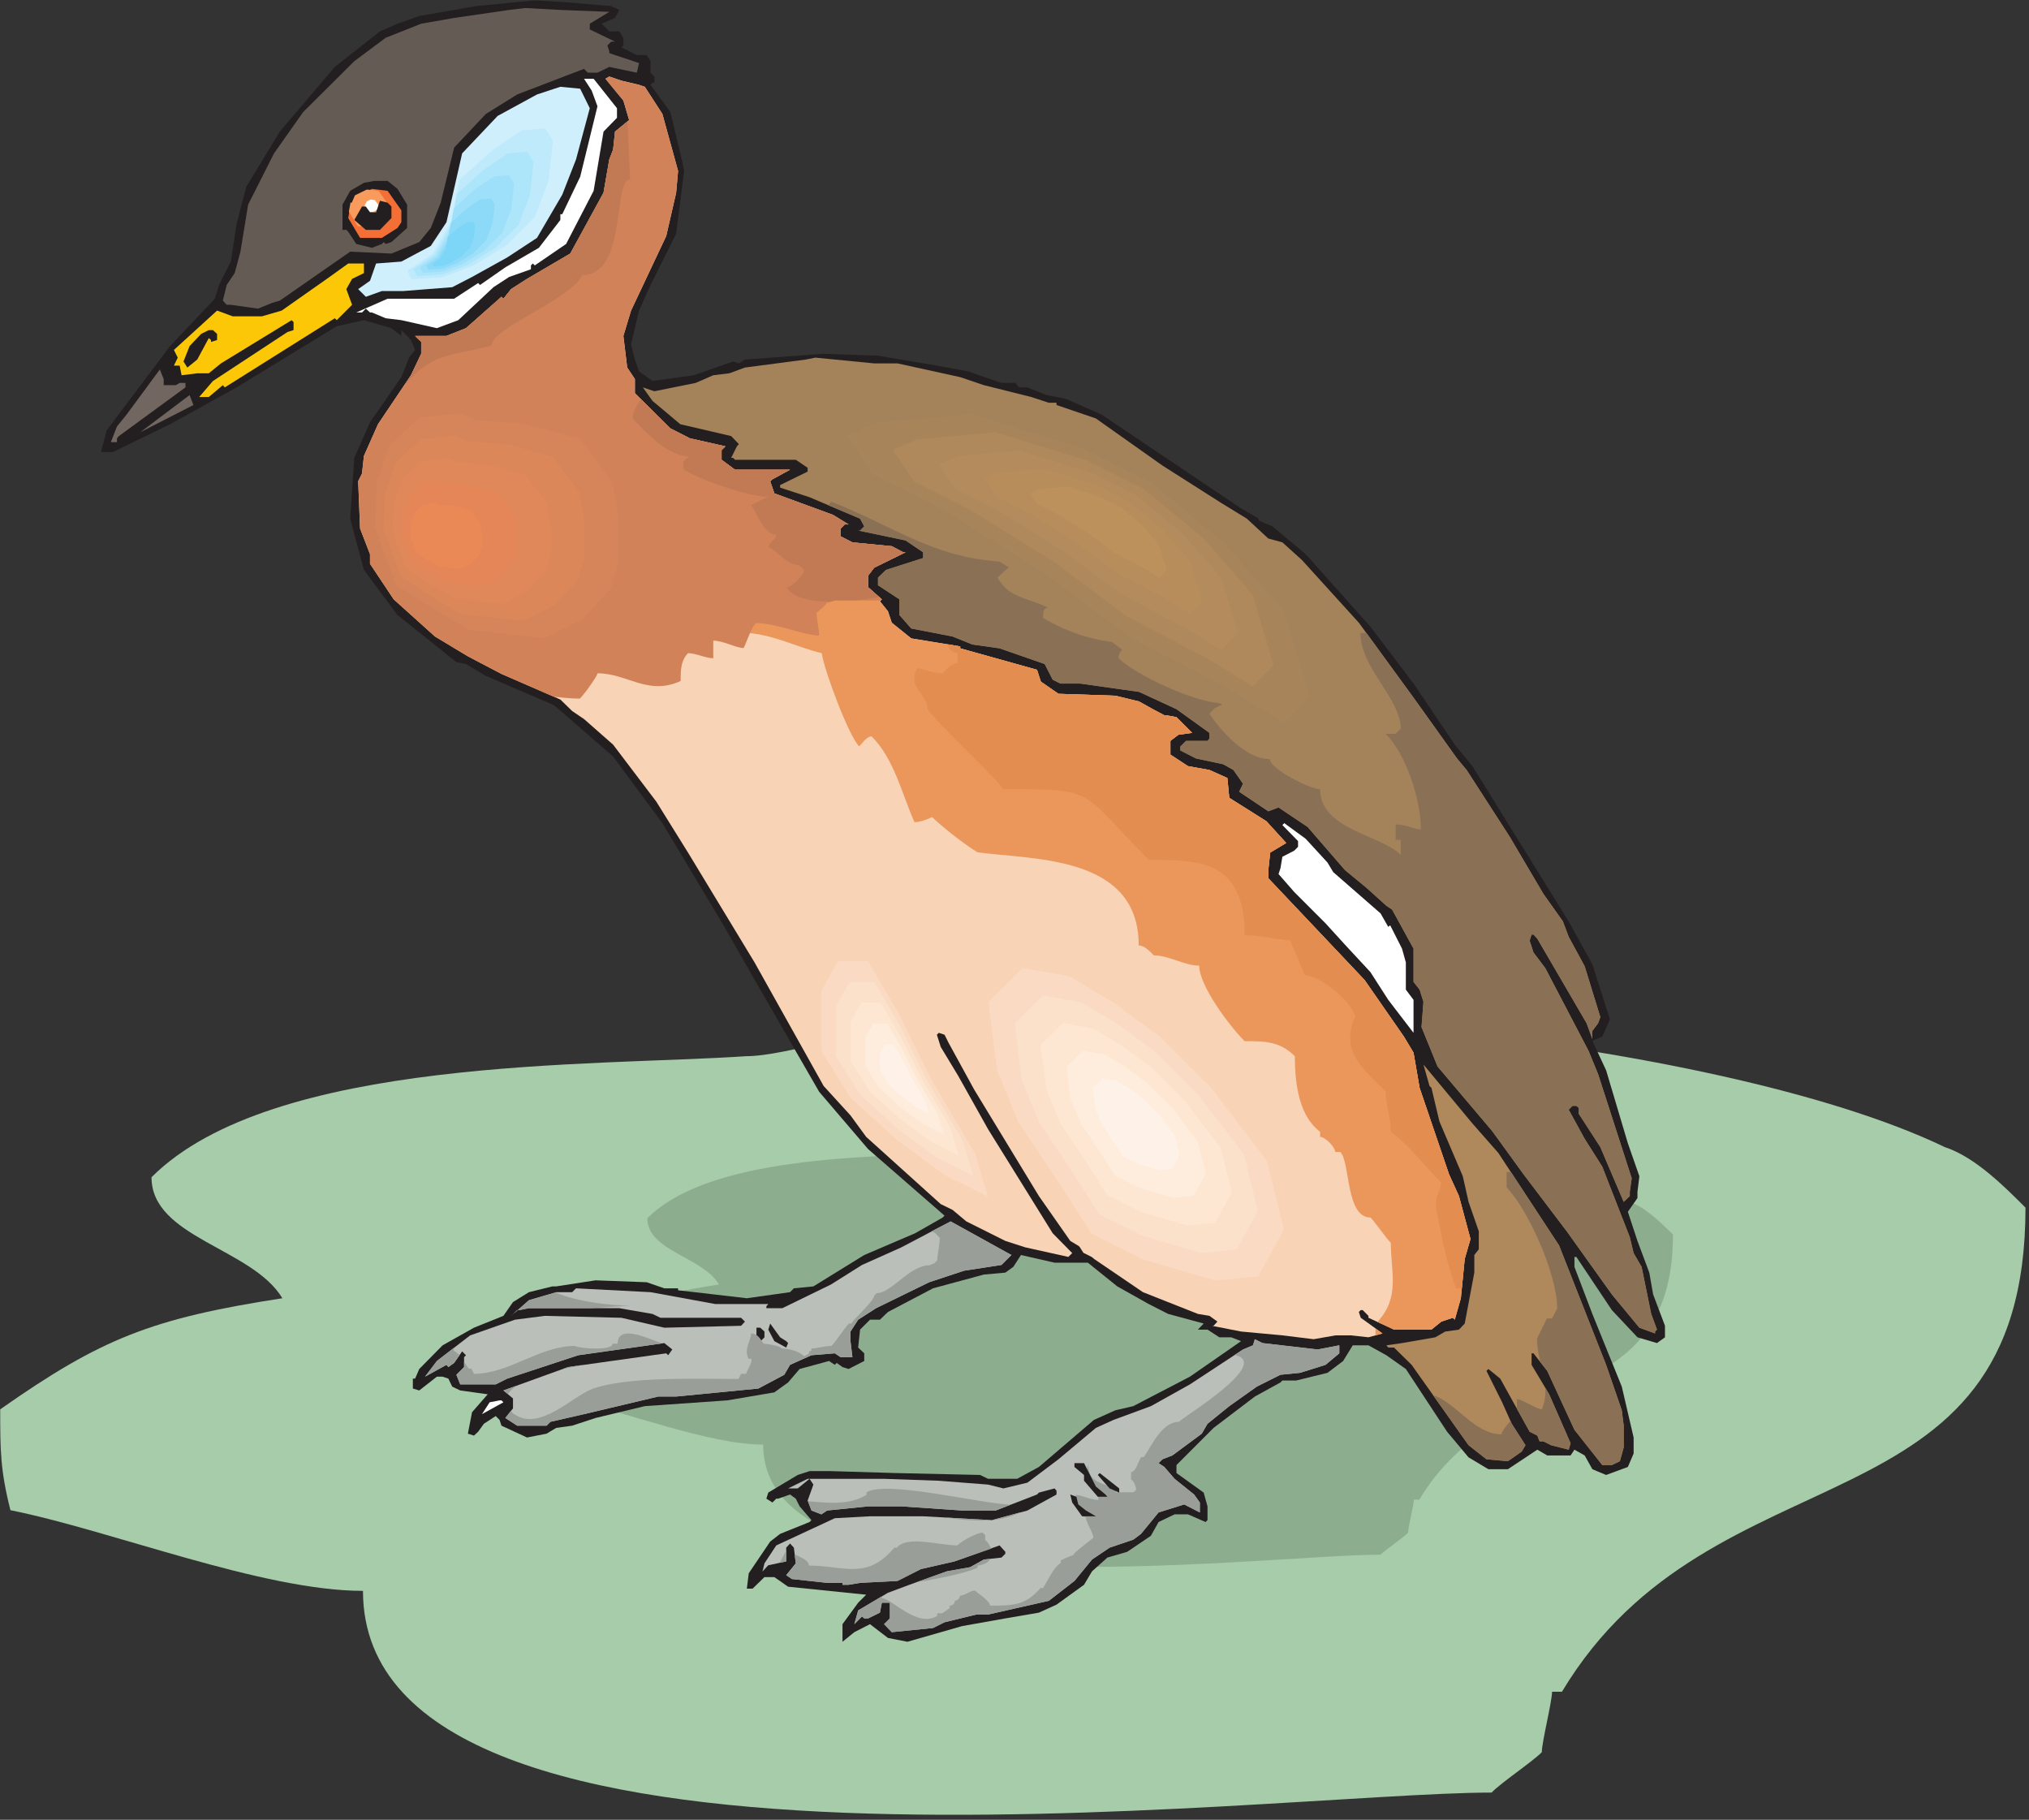 <?xml version="1.0" encoding="UTF-8" standalone="no"?>
<!-- Created with Inkscape (http://www.inkscape.org/) -->

<svg
   xmlns:dc="http://purl.org/dc/elements/1.1/"
   xmlns:cc="http://creativecommons.org/ns#"
   xmlns:rdf="http://www.w3.org/1999/02/22-rdf-syntax-ns#"
   xmlns:svg="http://www.w3.org/2000/svg"
   xmlns="http://www.w3.org/2000/svg"
   xmlns:sodipodi="http://sodipodi.sourceforge.net/DTD/sodipodi-0.dtd"
   xmlns:inkscape="http://www.inkscape.org/namespaces/inkscape"
   id="svg3933"
   version="1.1"
   inkscape:version="0.48.1 "
   width="302.5"
   height="271.25"
   xml:space="preserve"
   sodipodi:docname="Duck_54.pdf"><rect width="100%" height="100%" fill="#333333" stroke="none"/><defs
     id="defs3937" /><sodipodi:namedview
     pagecolor="#ffffff"
     bordercolor="#666666"
     borderopacity="1"
     objecttolerance="10"
     gridtolerance="10"
     guidetolerance="10"
     inkscape:pageopacity="0"
     inkscape:pageshadow="2"
     inkscape:window-width="640"
     inkscape:window-height="480"
     id="namedview3935"
     showgrid="false"
     inkscape:zoom="1.0728111"
     inkscape:cx="151.25"
     inkscape:cy="135.625"
     inkscape:window-x="330"
     inkscape:window-y="111"
     inkscape:window-maximized="0"
     inkscape:current-layer="g3941" /><g
     id="g3941"
     inkscape:groupmode="layer"
     inkscape:label="Duck_54"
     transform="matrix(1.25,0,0,-1.25,0,271.25)"><g
       id="g3943"
       transform="scale(0.24,0.24)"><path
         d="m 370.68,379.383 c -75.039,-5.09 -235.289,0 -295.383,-60.129 0,-30.063 50.078,-35.152 65.023,-60.125 C 75.297,249.105 50.18,239.082 0.102,203.93 c 0,-20.043 0,-30.067 5.086,-50.11 50.078,-10.019 125.118,-40.082 175.196,-40.082 0,-160.344 450.703,-100.219 560.875,-100.219 4.93,5.094 20.035,15.113 24.961,20.047 0,5.09 5.09,25.133 5.09,30.062 l 4.925,0 c 75.2,125.348 230.356,75.242 230.356,240.516 -10.012,10.019 -24.953,25.132 -40.055,30.062 -115.101,55.199 -390.613,80.172 -520.816,60.129 -10.016,0 -55.008,-14.953 -75.039,-14.953"
         style="fill:#a7cca9;fill-opacity:1;fill-rule:nonzero;stroke:none"
         id="path3945" /><path
         d="m 483.238,331.82 c -41.019,-2.703 -128.617,0 -161.523,-32.925 0,-16.383 27.344,-19.09 35.609,-32.926 -35.609,-5.41 -49.281,-10.977 -76.785,-30.067 0,-10.976 0,-16.543 2.863,-27.519 27.344,-5.406 68.52,-21.949 95.864,-21.949 0,-87.649 246.574,-54.723 306.828,-54.723 2.703,2.703 10.969,8.113 13.672,10.977 0,2.703 2.863,13.679 2.863,16.382 l 2.703,0 c 41.016,68.559 126.07,41.2 126.07,131.711 -5.566,5.41 -13.672,13.68 -21.941,16.387 -63.113,30.223 -213.824,43.902 -285.047,32.926 -5.566,0 -30.207,-8.274 -41.176,-8.274"
         style="fill:#8dad8f;fill-opacity:1;fill-rule:nonzero;stroke:none"
         id="path3947" /><path
         d="m 303.75,901.137 3.973,-1.91 -2.067,-3.977 -6.676,-2.863 3.817,-3.817 4.926,0 2.066,-3.179 0,-3.821 -0.953,-0.953 7.633,-3.82 4.929,0 1.907,-3.02 0,-5.726 1.906,-1.91 0,-3.024 -0.953,0 -0.953,-1.113 9.855,-13.52 5.883,-24.496 0.953,-4.773 -3.973,-31.176 -12.718,-25.453 -5.723,-12.727 -3.977,-16.703 1.911,-7.633 2.066,-5.886 6.676,-4.774 20.508,2.864 19.554,6.839 2.864,-0.953 3.019,1.91 39.11,2.864 27.027,-0.953 29.25,-4.934 15.582,-2.863 16.531,-5.727 6.836,0 1.91,-2.226 4.133,0 9.539,-3.817 9.699,-1.91 17.645,-7.793 68.359,-45.973 9.699,-5.726 0,-0.953 6.836,-2.864 16.532,-13.839 32.117,-35.95 21.461,-28.316 20.508,-30.383 8.746,-10.656 47.851,-77.152 11.766,-21.313 8.742,-27.359 -3.816,-8.59 -4.926,-2.07 6.836,-14.633 10.808,-36.27 5.723,-16.383 -0.953,-7.796 0,-3.024 -4.77,-6.836 4.77,-14.476 5.883,-15.75 1.906,-10.817 5.883,-15.59 0,-5.726 -3.973,-2.864 -9.699,2.864 -12.719,13.523 -17.644,26.406 -0.957,0 0,-4.933 8.906,-23.383 14.625,-36.109 5.883,-25.293 0,-7.953 -2.864,-6.68 -10.808,-3.977 -6.836,2.864 -3.817,6.839 -5.089,2.864 -1.907,-2.864 -11.605,0 -4.93,2.864 -14.625,-9.703 -9.695,0 -9.859,5.886 -10.653,12.723 -20.508,31.18 -9.695,6.84 -8.902,4.929 -7.793,0 -4.77,-7.793 -7.789,-5.886 -15.578,-3.817 -6.836,0 -0.957,-0.953 -12.719,-7 -20.508,-15.59 -16.531,-16.543 -1.91,-1.91 0,-3.977 13.516,-9.703 1.906,-6.84 0,-6.839 -0.953,-0.953 -8.742,3.816 -6.68,0 -7.949,-3.816 -3.817,-6.84 -11.761,-7.953 -9.856,-2.864 -7.633,-6.84 -3.976,-6.683 -13.672,-9.863 -8.742,-3.977 -16.692,-2.863 -21.465,-3.817 -27.183,-7.793 -9.699,1.906 -8.903,6.84 -7.789,-3.977 -5.883,-4.769 0,8.746 7.789,10.661 3.977,3.976 -38.793,3.977 -6.836,4.769 -4.926,0 -5.882,-5.722 -2.864,0 0.953,7.632 10.653,15.75 4.929,3.817 14.625,5.887 0.954,0.953 -5.883,6.839 -1.907,3.817 -2.863,2.07 -5.883,-2.07 -0.953,0 -1.906,-1.906 -3.02,1.906 0.954,3.023 14.625,8.75 5.882,1.91 10.653,0 32.113,-0.957 41.969,-0.953 3.976,-1.91 14.465,0 10.813,5.887 27.343,23.383 10.653,4.773 8.902,2.067 28.141,14.636 25.433,17.657 -4.925,1.906 -5.883,0 -5.883,3.82 -4.77,0 2.864,3.02 -17.649,4.773 -9.695,4.934 -15.582,8.746 -14.625,11.773 -16.535,0 -16.692,3.817 -3.816,-5.887 -3.973,-2.863 -10.652,-0.954 -25.277,-6.839 -22.418,-11.774 -3.973,-3.816 -4.93,0 -4.929,-4.93 -0.954,-8.91 3.024,-2.863 0,-3.817 -7.793,-3.976 -3.02,0.953 -2.863,2.07 -0.953,-0.957 -2.859,1.91 -14.629,-3.976 -5.723,-6.68 -6.836,-4.934 -23.371,-3.976 -41.016,-2.863 -24.48,-5.887 -11.606,-3.817 -7.949,-1.113 -4.769,-2.863 -9.699,-1.91 -12.719,5.886 -0.953,2.864 -1.907,1.91 -5.882,-3.82 -2.864,-3.977 -2.066,-1.906 -3.02,0.953 2.067,10.656 7.789,8.91 -13.672,1.907 -3.973,1.91 -1.91,3.976 -2.859,0.957 -2.864,0 -8.742,-6.843 -3.179,0.957 0,4.929 1.113,0 2.066,4.774 11.606,11.769 15.578,8.75 14.629,5.887 4.765,6.84 7.95,4.929 11.605,2.864 1.91,0 19.555,3.023 25.437,-0.953 8.743,-3.023 6.836,0 0,-0.957 34.179,-3.973 21.461,3.019 1.91,1.911 9.696,0.953 25.281,15.59 25.277,10.816 13.672,7.797 0.953,0.953 -37.996,33.086 -24.324,28.473 -29.25,50.746 -18.285,31.972 -30.363,50.743 -24.485,33.085 -29.25,25.454 -34.023,14.632 -9.856,5.887 -4.769,0.953 -29.254,23.387 -16.692,22.426 -6.836,25.453 2.067,30.223 7.789,17.656 15.582,22.429 3.816,9.704 3.02,3.82 -2.067,4.93 -4.769,4.929 0,-2.863 -4.93,3.82 -13.672,3.977 -13.511,-3.024 -49.762,-30.382 -33.066,-18.293 -28.461,-13.84 -5.879,0 2.859,10.816 31.48,41.836 22.253,23.543 2.071,6.84 5.879,11.613 2.863,18.61 4.769,18.453 16.692,27.519 27.344,32.133 22.418,17.656 8.742,3.817 10.812,3.82 28.297,4.93 29.094,2.863 15.578,-0.953 22.418,-1.91 0,0"
         style="fill:#231f20;fill-opacity:1;fill-rule:nonzero;stroke:none"
         id="path3949" /><path
         d="m 302.797,898.273 -9.699,-5.886 0,-2.864 12.558,-6.043 -1.906,0 -1.91,-1.91 0.957,-2.863 0,-0.953 14.785,-4.93 -1.113,-4.773 -13.672,2.863 -5.883,-2.863 -4.769,0 -1.907,1.91 -33.226,-12.727 -15.582,-9.703 -15.739,-16.703 -6.675,-27.359 -4.93,-12.567 -5.723,-7 -13.832,-5.726 -20.508,0.953 -34.976,-24.336 -3.817,-1.113 -6.992,-2.864 -13.515,1.907 -2.067,0 -1.906,2.07 1.906,7.793 3.977,5.887 2.859,10.656 3.817,23.383 12.879,25.453 14.464,20.519 25.438,25.293 15.578,11.614 17.648,6.996 16.375,2.863 27.344,3.977 7.949,0.957 17.489,-0.957 24.324,-0.954 0,0"
         style="fill:#645b55;fill-opacity:1;fill-rule:nonzero;stroke:none"
         id="path3951" /><path
         d="m 317.582,862.004 2.859,-0.953 8.747,-13.52 7.789,-28.316 -0.954,-10.817 -4.929,-21.472 -17.489,-37.067 -3.816,-12.566 1.91,-15.746 3.817,-5.727 0,-7 17.644,-17.496 9.699,-4.933 17.645,-3.977 -1.906,-1.906 0,-4.774 6.675,-4.933 27.344,0 -8.742,-4.77 -1.113,-0.957 2.066,-6.043 29.094,-10.656 7.789,-4.773 -1.906,0 -2.067,-2.071 0,-3.816 5.883,-3.02 19.555,-1.91 5.722,-3.023 1.114,0 -15.582,-7.637 -3.02,-3.977 0,-5.726 6.836,-6.043 -0.953,-0.957 3.973,-4.93 1.91,-5.726 9.695,-7.793 24.324,-3.977 0,-0.957 38.157,-10.656 1.906,-5.887 8.746,-6.043 28.297,-0.957 11.765,-2.859 6.836,-3.821 5.723,-3.019 0.953,0 5.086,-0.957 7.793,-7.793 -6.836,-0.957 -3.976,-3.02 0,-6.84 8.746,-5.726 10.648,-1.91 8.906,-3.977 0.953,-9.863 18.442,-11.613 9.855,-10.817 -7.949,-4.769 -0.953,-8.75 0,-3.977 47.852,-50.586 19.554,-28.152 4.77,-7.957 3.019,-17.496 14.629,-42.949 4.926,-10.817 5.723,-21.316 -2.86,-9.864 -1.91,-19.562 -3.019,-10.66 -0.954,0.953 -5.722,-1.906 -4.93,-3.977 -18.601,0 -12.715,5.883 0,0.957 -2.864,2.863 -0.953,0 -0.953,-0.957 0.953,-2.863 10.809,-7.793 -6.992,-1.91 -8.746,0.957 -7.629,0 -10.813,-1.91 -15.578,1.91 -20.512,1.906 -14.625,2.863 0.953,0 1.911,2.071 -3.977,2.863 -5.723,0.953 -27.343,10.816 -24.325,16.543 -4.929,4.774 -6.836,4.137 -15.578,22.269 -32.114,52.813 -12.718,23.222 -2.067,4.137 -2.863,0.953 -0.953,-0.953 1.91,-6.047 8.742,-14.473 14.785,-26.406 32.114,-51.699 9.699,-9.863 -1.91,-1.907 -21.461,4.77 -9.856,3.184 -19.398,9.703 -6.836,5.726 -5.879,2.864 -37.043,33.406 -7.793,10.656 -13.351,14.633 -34.34,61.402 -33.067,54.563 -15.742,25.293 -21.461,28.312 -14.465,12.727 -5.883,3.976 -5.882,5.727 -29.254,12.726 -16.692,8.747 -16.375,9.863 -20.507,18.453 -11.766,17.656 0,4.774 -4.926,12.722 -0.957,23.543 1.91,3.821 0.953,8.746 6.996,15.75 16.375,24.336 5.086,10.66 0,5.883 -3.019,3.023 15.578,0 9.699,3.82 17.645,15.586 0.957,-0.953 3.812,4.774 7.95,5.089 21.464,12.567 16.532,30.222 2.863,16.543 1.906,4.93 0.953,8.91 6.996,5.727 -2.863,9.703 -8.902,10.816 1.91,1.114 6.039,-2.067 8.746,-2.07 0,0"
         style="fill:#f8d3b5;fill-opacity:1;fill-rule:nonzero;stroke:none"
         id="path3953" /><path
         d="m 371.953,589.676 c 13.828,-1.274 25.117,-7.477 36.406,-10.02 1.27,-8.75 13.512,-41.359 18.598,-46.293 1.273,1.114 3.656,4.934 6.203,4.934 11.285,-11.293 15.102,-28.793 21.301,-42.633 2.543,0 6.199,1.274 8.746,2.547 5.086,-4.93 16.371,-13.84 22.574,-17.496 27.504,-3.82 80.125,-1.274 80.125,-46.293 2.543,0 5.086,-2.383 7.473,-4.93 7.629,0 15.101,-5.09 22.574,-5.09 0,-10.023 15.102,-30.066 22.574,-37.543 10.016,0 17.489,0 24.961,-7.476 0,-15.11 2.543,-30.063 12.559,-37.539 l 0,-2.543 c 2.543,0 7.473,-5.094 7.473,-7.481 l 2.543,0 c 5.089,-5.086 2.542,-32.605 15.101,-32.605 2.387,-2.547 7.473,-10.024 10.02,-12.57 0,-14.633 4.765,-27.04 -6.68,-39.29 l 8.266,-3.816 18.601,0 4.93,3.977 5.722,1.906 0.954,-0.953 3.019,10.66 1.91,19.562 2.86,9.864 -5.723,21.316 -4.926,10.817 -14.629,42.949 -3.019,17.496 -4.77,7.957 -19.554,28.152 -47.852,50.586 0,3.977 0.953,8.75 7.949,4.769 -9.855,10.817 -18.442,11.613 -0.953,9.863 -8.906,3.977 -10.648,1.91 -8.746,5.726 0,6.84 3.976,3.02 6.836,0.957 -7.793,7.793 -5.086,0.957 -0.953,0 -5.723,3.019 -6.836,3.821 -11.765,2.859 -28.297,0.957 -8.746,6.043 -1.906,5.887 -38.157,10.656 0,0.957 -24.324,3.977 -9.695,7.793 -1.91,5.726 -3.973,4.93 0.953,0.957 -6.836,6.043 0,5.726 3.02,3.977 15.582,7.637 -1.114,0 -5.722,3.023 c -11.766,-1.433 -23.371,-4.137 -34.817,-7.953 -5.089,0 -17.648,-10.023 -20.031,-15.113 -5.09,0 -12.562,-14.953 -16.375,-20.043 l 0,0 z m 311.598,-345.66 3.496,-2.387 -3.496,-0.953 0,3.34"
         style="fill:#eb975b;fill-opacity:1;fill-rule:nonzero;stroke:none"
         id="path3955" /><path
         d="m 306.613,850.395 0,-4.774 -6.679,-6.84 -4.926,-29.429 -13.676,-26.407 -15.578,-10.656 -0.953,0.957 -0.953,-0.957 0,-1.91 -10.813,-3.816 -7.789,-5.09 -17.488,-16.383 -10.653,-3.977 -17.644,3.977 -7.793,0.953 -6.836,2.863 -0.953,0 -2.066,1.91 -1.907,-1.91 -2.863,0 15.582,6.84 33.066,0 11.922,7.793 0.953,-0.953 12.563,8.75 16.691,9.703 10.653,13.84 0,2.863 0.953,0 8.902,18.61 8.586,34.996 -2.863,7.797 -3.813,5.882 4.77,0 11.605,-14.632 0,0"
         style="fill:#ffffff;fill-opacity:1;fill-rule:nonzero;stroke:none"
         id="path3957" /><path
         d="m 293.098,850.395 -6.836,-25.454 -6.836,-17.496 -12.559,-21.476 -14.785,-9.703 -17.488,-9.703 -9.856,-5.09 -24.324,-1.91 -10.652,0 -7.949,-2.864 -3.817,3.821 5.883,4.136 3.019,8.59 12.563,0.953 14.625,7.793 7.789,11.774 7.789,34.199 17.649,18.609 19.554,10.66 11.606,3.817 9.855,-0.953 4.77,-9.703 0,0"
         style="fill:#cfeffc;fill-opacity:1;fill-rule:nonzero;stroke:none"
         id="path3959" /><path
         d="m 197.551,810.309 4.769,-7.797 0,-11.61 -7.789,-7 -2.863,-0.957 -0.953,0.957 -0.953,-0.957 -4.93,-1.906 -7.789,1.906 -3.973,6.047 -0.953,0.953 -1.91,0 0,12.567 3.816,6.84 6.836,3.98 5.086,0.953 6.68,0 4.926,-3.976 0,0"
         style="fill:#231f20;fill-opacity:1;fill-rule:nonzero;stroke:none"
         id="path3961" /><path
         d="m 199.461,799.648 0,-5.882 -1.91,-2.864 -7.789,-4.933 -10.809,0 -5.883,9.863 0.953,5.727 0.954,0 2.066,4.929 7.789,3.821 7.793,-0.957 6.836,-9.704 0,0"
         style="fill:#f46f36;fill-opacity:1;fill-rule:nonzero;stroke:none"
         id="path3963" /><path
         d="m 193.258,802.035 0,-4.613 -1.43,-2.067 -5.883,-3.66 -8.105,0 -4.453,7.321 0.797,4.453 0.632,0 1.59,3.656 5.883,2.863 5.883,-0.636 5.086,-7.317 0,0"
         style="fill:#f89b5c;fill-opacity:1;fill-rule:nonzero;stroke:none"
         id="path3965" /><path
         d="m 188.012,802.355 0,-1.593 -0.477,-0.633 -2.066,-1.274 -2.703,0 -1.59,2.543 0.32,1.434 0.156,0 0.637,1.27 1.91,0.957 2.067,-0.321 1.746,-2.383 0,0"
         style="fill:#ffffff;fill-opacity:1;fill-rule:nonzero;stroke:none"
         id="path3967" /><path
         d="m 194.531,801.559 0,-5.727 -5.722,-5.887 -6.996,0 -5.723,4.934 3.816,6.68 1.907,0 2.066,-2.864 3.019,0 1.911,5.727 3.816,-0.953 1.906,-1.91 0,0"
         style="fill:#231f20;fill-opacity:1;fill-rule:nonzero;stroke:none"
         id="path3969" /><path
         d="m 180.859,768.473 -5.882,-2.864 -2.86,-5.089 2.86,-7.797 -7.629,-7.633 -0.957,0.953 -54.688,-34.359 -0.953,1.113 -6.996,-5.887 -4.77,0 6.836,7.953 37.043,24.34 3.02,0.953 0,3.977 -0.953,0.957 -35.133,-21.477 -6.043,-4.929 -5.723,0 -7.789,-0.957 -0.957,4.773 -2.859,0 1.906,3.977 -1.906,3.82 21.461,19.562 7.789,-2.863 14.469,0 9.855,2.863 22.418,15.75 10.652,7.637 7.789,0 0,-4.773"
         style="fill:#fbc707;fill-opacity:1;fill-rule:nonzero;stroke:none"
         id="path3971" /><path
         d="m 107.887,738.25 0,-3.023 -3.02,-0.957 0,0.957 -1.113,0.953 -5.723,-10.657 -4.93,-3.976 -1.906,3.019 3.019,7.637 5.723,6.047 3.817,1.906 2.066,0 2.067,-1.906 0,0"
         style="fill:#231f20;fill-opacity:1;fill-rule:nonzero;stroke:none"
         id="path3973" /><path
         d="m 446.035,723.613 31.16,-6.84 11.766,-3.976 23.527,-5.887 8.746,-2.863 3.813,0 0,-1.113 19.555,-6.68 33.07,-23.383 29.25,-18.613 12.719,-7.793 10.652,-9.863 6.996,-1.907 9.695,-8.75 28.301,-31.179 27.184,-37.223 21.621,-30.223 4.769,-5.726 21.461,-33.246 16.696,-28.313 9.695,-13.683 2.863,-7.633 7.949,-14.637 7.79,-25.289 -1.114,-3.023 -2.859,-3.821 0,-3.976 -2.863,7.797 -24.485,41.992 -1.906,2.07 -0.953,0 -0.953,-3.023 1.906,-5.887 5.883,-7.793 21.461,-41.039 4.769,-11.613 16.692,-51.7 -0.953,-6.839 0,-2.067 -3.02,-2.863 -11.605,27.199 -10.809,16.703 0,2.863 -1.113,0.954 -1.911,0 -1.906,-1.907 7.949,-14.476 8.743,-13.84 13.672,-34.996 1.91,-7.953 3.972,-6.84 4.77,-23.383 2.863,-7.793 -0.953,-0.957 0,-0.953 -7.793,2.863 -13.672,16.543 -22.414,31.336 -21.465,28.317 -15.578,21.476 -27.187,32.129 -7.95,19.566 0.957,12.567 -1.91,6.047 -3.019,3.816 0,16.543 -10.653,19.406 -2.859,1.91 -9.859,8.907 -10.649,8.75 -18.601,21.476 -14.469,9.703 -5.086,-1.91 -14.469,9.703 1.91,3.977 -4.769,6.84 -5.09,2.863 -13.512,2.863 -7.789,3.977 0,1.91 2.86,2.863 10.652,0 0.953,1.114 0,2.863 -16.375,11.769 -18.598,8.59 -29.253,4.137 -9.856,0 -3.816,1.91 -3.973,7.793 -22.418,7.793 -13.512,1.91 -9.859,3.977 -20.508,3.976 -5.883,6.684 0,7.793 -10.648,7 0,3.816 3.973,3.817 18.441,5.886 0,2.864 -8.742,5.886 -23.532,4.93 0.954,0 2.07,2.07 -2.07,3.817 -25.118,10.656 -14.625,4.774 0,1.273 13.672,6.68 0,1.91 -5.883,3.976 -30.207,0 -0.953,0.954 -0.953,0 2.86,5.726 0.957,1.113 -3.817,3.977 -25.277,5.887 -13.832,11.613 -4.77,6.68 5.723,-1.911 20.508,4.137 8.746,3.817 7.949,0.957 7.789,2.863 30.207,3.976 4.77,0.954 29.25,-2.864 11.605,0 0,0"
         style="fill:#a4835b;fill-opacity:1;fill-rule:nonzero;stroke:none"
         id="path3975" /><path
         d="m 83.406,717.727 -2.067,-1.907 0,-3.023 6.039,0 1.906,1.113 2.863,0 0,-2.226 -33.066,-24.18 -0.953,-1.113 0,-1.907 -3.023,0 3.023,7.793 4.769,5.887 16.531,22.426 1.91,-4.77 2.067,1.907 0,0"
         style="fill:#716760;fill-opacity:1;fill-rule:nonzero;stroke:none"
         id="path3977" /><path
         d="m 69.734,689.414 24.48,18.453 1.91,-4.933 -26.391,-13.52 0,0"
         style="fill:#716760;fill-opacity:1;fill-rule:nonzero;stroke:none"
         id="path3979" /><path
         d="m 659.703,475.621 2.863,-4.769 23.528,-20.524 3.816,-6.68 0.953,0.797 5.883,-11.613 1.906,-6.84 0,-13.519 3.817,-5.09 0,-16.387 -12.559,16.387 -8.902,13.836 -12.559,13.523 -9.699,10.656 -15.578,15.59 -7.793,8.907 0.953,2.863 0.957,5.726 5.883,3.024 1.906,1.91 0,2.863 -7.789,7.953 0.953,0.954 10.649,-7.793 10.812,-11.774 0,0"
         style="fill:#ffffff;fill-opacity:1;fill-rule:nonzero;stroke:none"
         id="path3981" /><path
         d="m 744.598,331.344 30.207,-45.969 23.371,-59.336 7.789,-22.586 0.953,-7.637 0,-10.816 -1.906,-6.84 -3.977,-1.91 -4.769,0 -13.832,17.5 -13.512,29.27 -6.836,8.746 -0.953,0 0,-5.727 8.742,-14.633 10.652,-24.34 -0.953,-3.179 -8.746,2.226 -3.812,1.91 -1.911,0 -1.113,2.864 -3.812,1.906 -14.629,26.406 -5.879,4.774 -0.957,-0.953 7.793,-15.59 4.765,-10.66 6.84,-10.657 -1.91,-3.179 -6.836,-4.774 -10.652,0.953 -8.902,7 -28.297,39.926 -8.746,8.59 -2.86,0 -0.953,1.113 7.789,1.113 16.531,2.864 4.93,2.863 6.836,0.957 2.863,3.02 4.77,25.293 0,8.75 2.226,2.863 0,8.906 -5.089,14.637 -2.86,12.726 -11.605,27.2 -3.977,16.703 -0.953,0.953 -3.02,10.66 24.325,-29.27 12.875,-14.636 0,0"
         style="fill:#af885c;fill-opacity:1;fill-rule:nonzero;stroke:none"
         id="path3983" /><path
         d="m 497.703,275.672 -18.601,-2.863 -17.329,-5.727 -26.39,-12.887 -8.903,-5.726 -3.816,-5.887 0,-4.769 0.957,-7.954 -5.883,0 -2.863,1.907 -11.605,-0.953 -10.653,-4.774 -2.859,-4.93 -12.879,-6.839 -40.856,-3.977 -8.902,0 -36.883,-8.75 -16.695,-3.816 -1.906,-1.911 -14.625,0 -5.883,3.817 3.812,4.773 0,4.934 -4.765,3.973 32.113,11.613 48.805,6.84 0.953,-0.953 2.066,2.863 -3.972,3.179 -42.766,-6.042 -35.293,-11.614 -5.723,-2.863 -17.648,0 -1.906,4.773 3.816,3.817 0,4.933 0.953,0.954 -1.91,1.91 -3.973,-5.727 -2.863,-2.07 -0.953,1.113 -10.652,-5.883 5.882,7.793 16.536,12.727 22.257,7.793 14.786,1.91 38.152,-0.957 21.305,-4.93 38.156,0.953 1.906,2.071 -1.906,1.906 -40.063,0 -3.976,1.91 -16.535,2.863 -44.832,0 -4.77,-0.953 -1.109,0 -3.024,-2.863 8.903,7.793 13.515,3.976 7.949,0 1.907,1.911 37.043,-1.911 32.113,-5.882 27.344,0 -0.953,0 -0.954,-1.114 0,-0.957 7.95,0 24.164,11.774 15.422,9.703 19.554,8.746 24.481,12.887 30.207,-16.703 -4.93,-4.93 0,0"
         style="fill:#bac0b9;fill-opacity:1;fill-rule:nonzero;stroke:none"
         id="path3985" /><path
         d="m 390.711,237.813 0.953,-0.958 -0.953,-2.226 -5.883,3.184 -3.019,5.726 0.953,3.02 4.929,-6.84 3.02,-1.906 0,0"
         style="fill:#231f20;fill-opacity:1;fill-rule:nonzero;stroke:none"
         id="path3987" /><path
         d="m 379.902,242.582 0,-2.863 -3.976,-3.977 0,8.75 1.91,0 2.066,-1.91 0,0"
         style="fill:#231f20;fill-opacity:1;fill-rule:nonzero;stroke:none"
         id="path3989" /><path
         d="m 654.773,233.676 10.813,2.066 0,-3.976 -6.836,-5.727 -12.719,-3.976 -9.699,-0.954 -11.762,-5.886 -13.672,-9.703 -10.812,-8.75 -2.863,-4.93 -14.625,-10.817 -4.926,-1.91 -1.91,-1.906 2.863,-1.91 5.086,-5.887 9.699,-7.793 2.86,-3.976 0,-4.934 -7.79,3.977 -12.718,-3.977 -8.742,-10.656 -3.817,-2.863 -11.765,-3.977 -8.743,-5.887 -8.742,-10.656 -12.719,-9.863 -30.207,-6.84 -5.882,0 -15.739,-3.817 -5.722,-2.863 -20.508,-2.07 -3.817,3.977 2.86,2.864 0,7.797 -3.973,0 -0.953,-4.934 -5.883,-2.863 -1.906,0 -1.113,0.957 -3.817,-3.821 1.906,6.84 14.786,8.75 10.652,3.977 18.602,6.683 11.605,2.067 6.836,3.816 8.742,0.957 1.91,1.907 0,0.957 -2.863,3.179 -22.418,-7.953 -16.691,-3.816 -11.606,-5.887 -18.601,-0.953 -5.723,-0.957 -3.02,0 0,0.957 -7.632,0 -17.485,1.906 -2.863,1.91 4.769,5.887 -0.953,7.793 -1.91,2.066 -1.906,-2.066 0,-6.84 -8.902,-1.91 -2.864,-3.02 0.957,3.977 5.879,8.906 29.094,13.52 17.488,0.957 26.391,0 34.18,-1.91 17.648,4.773 14.465,7.953 0,1.91 -0.953,1.114 -7.789,-2.071 -0.953,-0.953 -20.508,-7.953 -16.696,0 -30.203,2.066 -16.535,0 -20.351,-2.066 -2.86,-1.91 -4.929,1.91 -1.907,4.93 2.86,7.953 -1.907,2.863 -5.882,-4.769 -4.77,0 9.699,4.769 37.996,0 27.184,-0.953 24.484,-1.91 7.629,-1.906 11.926,2.863 15.422,11.609 18.598,15.59 8.746,3.977 18.597,6.84 19.399,10.816 26.39,17.34 4.926,2.066 0.953,3.024 3.817,-1.911 27.343,-3.179 0,0"
         style="fill:#bac0b9;fill-opacity:1;fill-rule:nonzero;stroke:none"
         id="path3991" /><path
         d="m 613.598,230.973 c 19.078,-4.297 -27.66,-31.973 -27.66,-33.246 -8.747,0 -13.833,-12.407 -17.489,-17.5 l -1.273,0 c -1.27,-1.274 -2.543,-7.477 -5.086,-7.477 l 0,-3.816 c 1.273,0 2.543,-3.661 2.543,-4.93 l -1.27,-1.274 -8.746,0 0,1.274 c -4.926,3.656 -13.832,2.383 -13.832,12.406 -2.383,-6.203 5.09,-11.137 5.09,-17.496 -3.816,0 -8.742,2.543 -11.289,2.543 0,-3.816 2.547,-7.477 2.547,-10.019 l 2.543,-1.274 c 0,-2.547 3.656,-7.476 3.656,-10.023 -1.273,-1.27 -10.016,-7.477 -10.016,-8.746 -1.273,0 -6.199,-2.547 -6.199,-2.547 l 0,-1.274 c -3.816,-2.383 -6.363,-8.746 -8.746,-12.406 l -1.273,0 c -7.469,-8.75 -13.828,-8.75 -25.118,-8.75 0,2.387 -6.199,6.207 -7.472,7.477 -2.543,0 -4.93,-2.543 -7.473,-2.543 0,-1.274 -1.269,-2.547 -2.543,-2.547 0,-2.387 -2.543,-2.387 -2.543,-2.387 l 0,-1.273 -3.656,-2.543 -2.543,0 0,-1.274 c -10.016,-6.203 -22.574,8.75 -27.504,8.75 0,0.317 0,0.637 0,0.953 l -11.766,-7 -1.906,-6.84 3.817,3.821 1.113,-0.957 1.906,0 5.883,2.863 0.953,4.934 3.973,0 0,-7.797 -2.86,-2.864 3.817,-3.977 20.508,2.07 5.722,2.863 15.739,3.817 5.882,0 30.207,6.84 12.719,9.863 8.742,10.656 8.743,5.887 11.765,3.977 3.817,2.863 8.742,10.656 12.718,3.977 7.79,-3.977 0,4.934 -2.86,3.976 -9.699,7.793 -5.086,5.887 -2.863,1.91 1.91,1.906 4.926,1.91 14.625,10.817 2.863,4.93 10.812,8.75 13.672,9.703 11.762,5.886 9.699,0.954 12.719,3.976 6.836,5.727 0,3.976 -10.813,-2.066 0,0 -27.343,3.179 -3.817,1.911 -0.953,-3.024 -4.926,-2.066 -4.136,-2.703 0,0 z m -158.184,-112.942 15.106,5.41 11.605,2.067 6.836,3.816 3.019,0.321 c -0.476,-2.227 -5.085,-3.34 -6.199,-3.34 l 0,-1.114 c -5.722,-2.546 -19.078,-5.41 -30.367,-7.16 l 0,0 z m 37.203,16.703 -18.285,-6.363 -16.691,-3.816 -11.606,-5.887 -18.601,-0.953 -5.723,-0.957 -3.02,0 0,0.957 -7.632,0 -17.485,1.906 -2.863,1.91 4.769,5.887 -0.636,4.613 c 2.543,-1.593 7.156,-2.867 7.156,-5.726 17.488,0 28.613,-7.477 42.445,8.906 l 1.274,0 c 4.929,6.203 21.301,1.113 30.047,1.113 2.543,2.547 10.015,6.364 12.558,6.364 l 1.274,-1.274 0,-2.543 c 0.632,0 1.906,-1.91 3.019,-4.137 l 0,0 z m -101.906,-0.476 c -0.477,-1.91 -2.383,-4.774 -3.18,-6.524 l 3.18,0.637 0,5.887 z m -10.332,-9.387 c -0.32,-0.16 -0.797,-0.16 -1.113,-0.316 l -0.321,-1.114 1.434,1.43 0,0 z m 89.344,25.293 23.054,-1.273 c -7.316,-0.637 -15.105,0.16 -23.054,1.273 l 0,0 z m 23.371,-1.273 13.832,3.816 c 0.16,0 0.16,0 0.16,0 -4.453,-2.066 -9.223,-3.34 -13.992,-3.816 l 0,0 z m 9.062,7.636 -7.312,-2.863 -16.696,0 -30.203,2.066 -16.535,0 -20.351,-2.066 -2.86,-1.91 -4.929,1.91 -1.747,4.613 c 10.493,-0.957 20.985,-1.91 29.09,3.18 l 0,1.273 c 9.86,6.043 56.282,-5.566 71.543,-6.203"
         style="fill:#999f98;fill-opacity:1;fill-rule:nonzero;stroke:none"
         id="path3993" /><path
         d="m 250.176,207.43 -10.653,-5.887 3.813,5.887 4.93,0.953 0.953,0 0.957,-0.953 0,0"
         style="fill:#ffffff;fill-opacity:1;fill-rule:nonzero;stroke:none"
         id="path3995" /><path
         d="m 544.602,165.594 4.769,-3.977 0.957,-1.113 -4.769,0 -6.84,7.953 0,2.863 -4.766,3.977 0,1.91 4.766,0 5.883,-11.613 0,0"
         style="fill:#231f20;fill-opacity:1;fill-rule:nonzero;stroke:none"
         id="path3997" /><path
         d="m 556.207,162.57 -4.769,2.071 -5.879,6.679 0.953,0.953 9.695,-7.632 0,-2.071"
         style="fill:#231f20;fill-opacity:1;fill-rule:nonzero;stroke:none"
         id="path3999" /><path
         d="m 535.859,156.684 3.817,-3.02 4.926,-2.863 -6.836,0 -4.926,6.84 -0.957,3.976 3.023,-1.113 0.953,-3.82 0,0"
         style="fill:#231f20;fill-opacity:1;fill-rule:nonzero;stroke:none"
         id="path4001" /><path
         d="m 275.133,558.02 c 4.453,-0.477 8.746,-0.954 13.039,-0.954 2.543,2.547 8.742,11.293 8.742,12.567 14.945,0 24.961,-11.293 41.332,-3.817 0,5.09 0,10.02 3.66,13.84 3.813,0 8.903,-2.547 12.559,-2.547 l 0,8.75 c 5.086,0 11.285,-3.66 15.101,-3.66 1.274,2.387 3.657,10.024 6.2,12.406 10.015,0 23.847,-6.203 31.32,-6.203 0,3.821 -1.273,7.477 -1.273,11.297 1.273,1.27 4.929,3.817 4.929,4.93 1.113,0 3.656,1.273 4.93,1.273 8.582,0 15.418,-0.32 22.098,0 l 0.476,0.477 -6.836,6.043 0,5.726 3.02,3.977 15.582,7.637 -1.114,0 -5.722,3.023 -19.555,1.91 -5.883,3.02 0,3.816 2.067,2.071 1.906,0 -7.789,4.773 -29.094,10.656 -2.066,6.043 1.113,0.957 8.742,4.77 -27.344,0 -6.675,4.933 0,4.774 1.906,1.906 -17.645,3.977 -9.699,4.933 -17.644,17.496 0,7 -3.817,5.727 -1.91,15.59 3.816,12.722 17.489,37.067 4.929,21.472 0.954,10.817 -7.789,28.316 -8.747,13.52 -2.859,0.953 0,0 -8.746,2.07 -6.039,2.067 -1.91,-1.114 8.902,-10.816 2.863,-9.703 -6.996,-5.727 -0.953,-8.91 -1.906,-4.93 -2.863,-16.543 -16.532,-30.222 -21.464,-12.567 -7.95,-5.089 -3.812,-4.774 -0.957,0.953 -17.645,-15.586 -9.699,-3.976 -15.578,0 3.019,-2.867 0,-5.883 -5.086,-10.66 -16.375,-24.336 -6.996,-15.75 -0.953,-8.746 -1.91,-3.821 0.957,-23.543 4.926,-12.722 0,-4.774 11.766,-17.656 20.507,-18.453 16.375,-9.863 16.692,-8.747 25.914,-11.296"
         style="fill:#d18259;fill-opacity:1;fill-rule:nonzero;stroke:none"
         id="path4003" /><path
         d="m 413.129,654.895 c 32.59,-12.567 52.621,-30.063 92.684,-30.063 -2.543,0 -10.016,-7.637 -10.016,-7.637 5.086,-10.023 15.101,-10.023 25.117,-14.953 -2.543,0 -2.543,-2.543 -2.543,-5.09 12.559,-7.476 27.504,-12.406 42.606,-12.406 0,-2.547 -5.086,-2.547 -5.086,-7.637 7.472,-7.476 37.519,-22.429 52.621,-22.429 l -5.086,-2.543 -2.387,-2.547 c 4.93,-7.477 17.488,-22.586 30.047,-22.586 0,-4.934 20.031,-14.953 24.961,-14.953 0,-20.043 30.047,-22.59 40.062,-32.61 l 0,7.477 -2.543,0 0,7.633 c 5.086,0 10.016,-2.543 12.559,-2.543 0,14.953 -7.473,37.539 -17.488,47.562 l 4.929,0 2.543,2.543 c 0,14.953 -20.031,30.067 -20.031,47.563 0.953,0 2.067,0 3.02,0 l 23.371,-32.133 21.621,-30.223 4.769,-5.726 21.461,-33.246 16.696,-28.313 9.695,-13.683 2.863,-7.633 7.949,-14.637 7.79,-25.289 -1.114,-3.023 -2.859,-3.821 0,-3.976 -2.863,7.797 -24.485,41.992 -1.906,2.07 -0.953,0 -0.953,-3.023 1.906,-5.887 5.883,-7.793 21.461,-41.039 4.769,-11.613 16.692,-51.7 -0.953,-6.839 0,-2.067 -3.02,-2.863 -11.605,27.199 -10.809,16.703 0,2.863 -1.113,0.954 -1.911,0 -1.906,-1.907 7.949,-14.476 8.743,-13.84 13.672,-34.996 1.91,-7.953 3.972,-6.84 4.77,-23.383 2.863,-7.793 -0.953,-0.957 0,-0.953 -7.793,2.863 -13.672,16.543 -22.414,31.336 -21.465,28.317 -15.578,21.476 -27.187,32.129 -7.95,19.566 0.957,12.567 -1.91,6.047 -3.019,3.816 0,16.543 -10.653,19.406 -2.859,1.91 -9.859,8.907 -10.649,8.75 -18.601,21.476 -14.469,9.703 -5.086,-1.91 -14.469,9.703 1.91,3.977 -4.769,6.84 -5.09,2.863 -13.512,2.863 -7.789,3.977 0,1.91 2.86,2.863 10.652,0 0.953,1.114 0,2.863 -16.375,11.769 -18.598,8.59 -29.253,4.137 -9.856,0 -3.816,1.91 -3.973,7.793 -22.418,7.793 -13.512,1.91 -9.859,3.977 -20.508,3.976 -5.883,6.684 0,7.793 -10.648,7 0,3.816 3.973,3.817 18.441,5.886 0,2.864 -8.742,5.886 -23.532,4.93 0.954,0 2.07,2.07 -2.07,3.817 -15.895,6.68 1.59,1.75"
         style="fill:#8a7155;fill-opacity:1;fill-rule:nonzero;stroke:none"
         id="path4005" /><path
         d="m 415.672,702.457 55.164,4.934 65.023,-20.047 40.063,-20.039 42.605,-34.996 34.977,-40.086 15.101,-50.11 -15.101,-15.109 -32.434,20.043 -57.707,30.062 -50.078,37.7 -60.094,37.543 -40.062,20.043 -14.785,22.585 17.328,7.477"
         style="fill:#a4835b;fill-opacity:1;fill-rule:nonzero;stroke:none"
         id="path4007" /><path
         d="m 435.859,694.188 c 15.582,1.429 31.161,2.859 46.743,4.292 18.441,-5.726 36.882,-11.453 55.324,-17.019 11.445,-5.727 22.734,-11.453 34.179,-17.023 12.083,-10.02 24.008,-19.883 36.09,-29.903 10.016,-11.297 19.871,-22.746 29.887,-34.043 4.293,-14.156 8.426,-28.472 12.719,-42.629 -4.293,-4.297 -8.426,-8.433 -12.719,-12.726 -9.219,5.566 -18.441,11.293 -27.66,17.019 -16.375,8.43 -32.75,17.02 -48.969,25.61 -14.148,10.5 -28.457,21.16 -42.605,31.816 -17.012,10.656 -34.02,21.316 -51.032,31.973 -11.449,5.726 -22.734,11.453 -34.179,17.019 -4.133,6.364 -8.426,12.887 -12.719,19.25 4.926,2.067 10.016,4.293 14.941,6.364"
         style="fill:#a8845b;fill-opacity:1;fill-rule:nonzero;stroke:none"
         id="path4009" /><path
         d="m 456.051,685.914 c 12.719,1.113 25.597,2.387 38.472,3.5 15.262,-4.613 30.368,-9.387 45.629,-14 9.379,-4.769 18.598,-9.383 27.981,-13.996 10.015,-8.273 19.871,-16.387 29.887,-24.656 8.109,-9.387 16.375,-18.614 24.484,-27.996 3.496,-11.774 6.992,-23.383 10.492,-35.157 -3.5,-3.5 -6.996,-7 -10.492,-10.496 -7.633,4.77 -15.106,9.383 -22.734,13.996 -13.516,7 -26.868,14.157 -40.383,21.157 -11.606,8.75 -23.371,17.5 -34.973,26.246 -14.152,8.75 -28.141,17.5 -42.133,26.246 -9.379,4.773 -18.758,9.387 -27.98,14.16 -3.496,5.25 -7.153,10.496 -10.649,15.746 4.133,1.75 8.266,3.5 12.399,5.25"
         style="fill:#af885c;fill-opacity:1;fill-rule:nonzero;stroke:none"
         id="path4011" /><path
         d="m 476.082,677.641 c 10.176,0.957 20.191,1.91 30.367,2.707 11.922,-3.66 23.848,-7.321 35.77,-10.977 7.312,-3.66 14.785,-7.316 22.097,-10.976 7.789,-6.52 15.579,-12.883 23.372,-19.407 6.515,-7.316 12.875,-14.633 19.234,-21.953 2.863,-9.226 5.566,-18.449 8.266,-27.519 -2.7,-2.864 -5.403,-5.567 -8.266,-8.27 -5.883,3.656 -11.922,7.317 -17.805,10.977 -10.652,5.566 -21.144,10.972 -31.637,16.543 -9.222,6.839 -18.441,13.679 -27.66,20.679 -10.972,6.84 -21.941,13.68 -33.07,20.676 -7.312,3.66 -14.625,7.32 -21.937,10.977 -2.864,4.136 -5.567,8.273 -8.27,12.41 3.18,1.43 6.359,2.703 9.539,4.133"
         style="fill:#b38b5c;fill-opacity:1;fill-rule:nonzero;stroke:none"
         id="path4013" /><path
         d="m 496.273,669.371 c 7.313,0.637 14.786,1.274 22.098,2.067 8.586,-2.704 17.328,-5.407 26.074,-8.114 5.246,-2.703 10.653,-5.246 15.895,-7.953 5.726,-4.769 11.449,-9.383 17.172,-13.996 4.609,-5.41 9.222,-10.816 13.988,-16.066 1.91,-6.684 3.977,-13.364 6.043,-20.043 -2.066,-2.071 -4.133,-3.977 -6.043,-6.047 -4.449,2.707 -8.742,5.41 -13.035,7.953 -7.629,4.137 -15.422,8.113 -23.051,12.09 -6.68,4.933 -13.355,10.023 -20.031,15.113 -7.949,4.93 -16.059,10.023 -24.008,14.953 -5.402,2.703 -10.652,5.406 -16.055,7.953 -2.066,3.024 -3.976,6.043 -6.043,9.067 2.387,0.957 4.77,2.07 6.996,3.023"
         style="fill:#b78d5c;fill-opacity:1;fill-rule:nonzero;stroke:none"
         id="path4015" /><path
         d="m 516.465,661.098 13.832,1.273 16.215,-5.09 10.015,-4.929 10.649,-8.75 8.746,-10.024 3.816,-12.566 -3.816,-3.817 -8.109,5.09 -14.465,7.477 -12.403,9.386 -15.101,9.383 -10.016,5.09 -3.816,5.57 4.453,1.907"
         style="fill:#bd915c;fill-opacity:1;fill-rule:nonzero;stroke:none"
         id="path4017" /><path
         d="m 712.168,210.93 c 10.969,-3.184 20.508,-19.407 34.02,-19.407 0,1.27 2.386,4.293 4.453,6.68 l 0.632,-1.433 6.84,-10.657 -1.91,-3.179 -6.836,-4.774 -10.652,0.953 -8.902,7 -17.645,24.817 0,0 z m 41.652,-6.684 6.36,-11.453 3.812,-1.906 1.113,-2.864 1.911,0 3.812,-1.91 8.746,-2.226 0.953,3.179 -10.652,24.34 -1.906,3.18 c 0.16,-3.5 -0.16,-6.84 -1.75,-10.656 -2.383,0 -10.016,5.09 -12.399,5.09 l 0,-4.774 z m 11.606,23.227 3.496,-4.453 13.512,-29.27 13.832,-17.5 4.769,0 3.977,1.91 1.906,6.84 0,10.816 -0.953,7.637 -7.789,22.586 -23.371,59.336 -23.848,36.426 -2.227,0 0,-7.637 c 10.016,-10.019 25.122,-42.469 25.122,-60.125 l -2.543,-4.934 -2.547,0 -4.926,-10.023 c 0,-4.133 0.793,-7.949 1.59,-11.609"
         style="fill:#8a7155;fill-opacity:1;fill-rule:nonzero;stroke:none"
         id="path4019" /><path
         d="m 478.309,416.926 4.929,-40.086 12.559,-30.067 25.117,-37.539 17.488,-27.519 30.047,-15.11 42.606,-12.566 24.961,2.543 15.101,27.52 -10.015,40.086 -32.59,42.628 -30.047,30.067 -27.504,20.043 -25.117,15.113 -27.504,4.93 -20.031,-20.043"
         style="fill:#f8d3b5;fill-opacity:1;fill-rule:nonzero;stroke:none"
         id="path4021" /><path
         d="m 491.188,406.266 c 1.429,-11.45 2.859,-22.746 4.289,-34.039 3.5,-8.59 7.156,-17.02 10.652,-25.61 7.156,-10.66 14.148,-21.316 21.305,-31.972 4.929,-7.797 9.855,-15.59 14.945,-23.387 8.426,-4.293 17.008,-8.59 25.434,-12.723 12.082,-3.66 24.167,-7.16 36.25,-10.66 7.152,0.637 14.148,1.434 21.3,2.07 4.293,7.793 8.426,15.586 12.719,23.383 -2.859,11.453 -5.723,22.746 -8.426,34.039 -9.218,12.09 -18.441,24.18 -27.66,36.27 -8.586,8.59 -17.172,17.019 -25.598,25.609 -7.789,5.57 -15.578,11.293 -23.371,17.02 -7.152,4.297 -14.308,8.433 -21.3,12.726 -7.793,1.434 -15.582,2.863 -23.532,4.297 -5.562,-5.726 -11.285,-11.293 -17.007,-17.023"
         style="fill:#fadac2;fill-opacity:1;fill-rule:nonzero;stroke:none"
         id="path4023" /><path
         d="m 504.223,395.609 c 1.113,-9.382 2.382,-18.769 3.496,-28.156 2.863,-6.996 5.883,-13.996 8.746,-20.996 5.883,-8.75 11.762,-17.496 17.488,-26.406 4.133,-6.363 8.266,-12.727 12.238,-19.246 7.157,-3.5 14.149,-7 21.145,-10.5 9.855,-2.864 19.871,-5.887 29.73,-8.75 5.883,0.636 11.766,1.113 17.489,1.75 3.656,6.363 7.152,12.886 10.652,19.25 -2.387,9.383 -4.769,18.769 -6.996,28.152 -7.633,9.863 -15.262,19.887 -22.895,29.75 -6.996,6.996 -13.988,13.996 -20.984,20.996 -6.519,4.774 -12.879,9.383 -19.234,14.156 -5.883,3.5 -11.766,7 -17.649,10.5 -6.359,1.114 -12.879,2.227 -19.238,3.5 -4.609,-4.773 -9.379,-9.386 -13.988,-14"
         style="fill:#fbe0ca;fill-opacity:1;fill-rule:nonzero;stroke:none"
         id="path4025" /><path
         d="m 517.098,384.793 c 0.957,-7.316 1.91,-14.637 2.863,-21.953 2.227,-5.567 4.609,-11.133 6.836,-16.543 4.609,-6.996 9.219,-13.84 13.832,-20.68 3.18,-5.09 6.359,-10.179 9.539,-15.269 5.562,-2.703 11.129,-5.407 16.531,-8.27 7.793,-2.23 15.582,-4.457 23.531,-6.844 4.45,0.481 9.063,0.957 13.672,1.434 2.703,5.09 5.563,10.02 8.266,15.113 -1.746,7.317 -3.656,14.633 -5.563,22.11 -5.882,7.793 -11.925,15.589 -17.804,23.382 -5.567,5.567 -10.973,10.977 -16.535,16.543 -5.09,3.661 -10.176,7.317 -15.102,10.977 -4.613,2.863 -9.223,5.566 -13.832,8.27 -5.09,0.957 -10.176,1.91 -15.105,2.867 -3.657,-3.821 -7.473,-7.477 -11.129,-11.137"
         style="fill:#fde7d3;fill-opacity:1;fill-rule:nonzero;stroke:none"
         id="path4027" /><path
         d="m 530.137,374.137 c 0.633,-5.41 1.269,-10.66 1.906,-16.067 1.75,-3.976 3.34,-7.953 5.09,-12.09 3.336,-4.933 6.676,-10.023 10.015,-14.953 2.383,-3.66 4.61,-7.316 6.993,-10.976 3.976,-2.067 7.949,-4.137 12.082,-6.043 5.566,-1.75 11.289,-3.344 17.011,-5.094 3.34,0.32 6.676,0.797 10.016,1.117 1.906,3.657 3.973,7.317 6.043,10.973 -1.434,5.41 -2.703,10.66 -4.137,16.066 -4.289,5.571 -8.582,11.297 -12.875,17.024 -4.133,3.976 -8.109,7.953 -12.082,11.929 -3.656,2.704 -7.312,5.407 -10.969,8.114 -3.339,1.906 -6.679,3.976 -10.015,6.043 -3.817,0.636 -7.473,1.273 -11.129,1.91 -2.703,-2.707 -5.246,-5.25 -7.949,-7.953"
         style="fill:#feecdc;fill-opacity:1;fill-rule:nonzero;stroke:none"
         id="path4029" /><path
         d="m 543.012,363.477 1.273,-10.02 3.18,-7.637 6.199,-9.382 4.453,-6.844 7.473,-3.817 10.648,-3.023 6.203,0.476 3.813,7 -2.543,10.024 -8.106,10.656 -7.472,7.477 -6.836,5.09 -6.359,3.66 -6.836,1.273 -5.09,-4.933"
         style="fill:#fef1e8;fill-opacity:1;fill-rule:nonzero;stroke:none"
         id="path4031" /><path
         d="m 400.727,419.469 0,-35.153 17.488,-27.519 27.504,-24.977 27.504,-20.039 25.117,-12.566 -7.473,24.973 -25.117,42.628 -20.031,40.086 -17.489,30.067 -17.488,0 -10.015,-17.5"
         style="fill:#f8d3b5;fill-opacity:1;fill-rule:nonzero;stroke:none"
         id="path4033" /><path
         d="m 408.199,411.836 c 0,-10.023 0,-19.887 0,-29.906 4.77,-7.793 9.696,-15.59 14.625,-23.383 7.789,-7.16 15.582,-14.156 23.531,-21.317 7.79,-5.726 15.579,-11.292 23.368,-17.019 6.996,-3.5 14.148,-7.16 21.304,-10.66 -2.226,7.16 -4.293,14.16 -6.359,21.316 -7.152,12.09 -14.309,24.18 -21.305,36.11 -5.722,11.453 -11.445,22.746 -17.008,34.199 -5.089,8.433 -10.015,17.023 -14.945,25.453 -4.93,0 -10.015,0 -14.945,0 -2.86,-4.93 -5.723,-9.863 -8.266,-14.793"
         style="fill:#fadac2;fill-opacity:1;fill-rule:nonzero;stroke:none"
         id="path4035" /><path
         d="m 415.352,404.039 c 0,-8.109 0,-16.383 0,-24.496 3.976,-6.52 8.109,-12.883 12.242,-19.406 6.359,-5.727 12.879,-11.614 19.238,-17.496 6.516,-4.614 12.875,-9.387 19.234,-14 5.883,-2.864 11.766,-5.887 17.649,-8.75 -1.75,5.886 -3.5,11.613 -5.246,17.5 -5.883,10.019 -11.766,19.882 -17.649,29.906 -4.609,9.223 -9.218,18.609 -13.988,27.996 -4.133,6.996 -8.109,13.996 -12.242,20.996 -4.133,0 -8.266,0 -12.242,0 -2.383,-3.976 -4.77,-8.113 -6.996,-12.25"
         style="fill:#fbe0ca;fill-opacity:1;fill-rule:nonzero;stroke:none"
         id="path4037" /><path
         d="m 422.664,396.406 c 0,-6.523 0,-12.886 0,-19.406 3.18,-4.934 6.363,-10.023 9.539,-15.113 5.09,-4.614 10.176,-9.227 15.262,-13.84 4.93,-3.656 10.019,-7.317 15.105,-10.977 4.61,-2.226 9.219,-4.613 13.832,-6.84 -1.433,4.614 -2.863,9.227 -4.136,13.68 -4.61,7.957 -9.219,15.75 -13.828,23.543 -3.657,7.32 -7.317,14.637 -10.973,21.953 -3.336,5.567 -6.516,11.133 -9.695,16.543 -3.18,0 -6.36,0 -9.7,0 -1.746,-3.179 -3.656,-6.363 -5.406,-9.543"
         style="fill:#fde7d3;fill-opacity:1;fill-rule:nonzero;stroke:none"
         id="path4039" /><path
         d="m 429.98,388.609 c 0,-4.613 0,-9.382 0,-13.996 2.223,-3.66 4.61,-7.316 6.993,-10.976 3.656,-3.34 7.312,-6.684 10.972,-10.024 3.657,-2.703 7.313,-5.406 11.125,-8.109 3.34,-1.594 6.68,-3.34 10.016,-4.934 -1.109,3.34 -2.066,6.684 -3.02,10.024 -3.336,5.726 -6.675,11.293 -10.015,17.019 -2.703,5.41 -5.403,10.657 -8.106,16.067 -2.226,3.976 -4.613,7.953 -6.996,11.929 -2.386,0 -4.609,0 -6.996,0 -1.269,-2.226 -2.703,-4.613 -3.973,-7"
         style="fill:#feecdc;fill-opacity:1;fill-rule:nonzero;stroke:none"
         id="path4041" /><path
         d="m 437.293,380.977 0,-8.75 4.293,-7 6.992,-6.204 6.836,-5.089 6.203,-3.024 -1.75,6.203 -6.359,10.66 -4.93,10.02 -4.449,7.477 -4.293,0 -2.543,-4.293"
         style="fill:#fef1e8;fill-opacity:1;fill-rule:nonzero;stroke:none"
         id="path4043" /><path
         d="m 460.82,552.137 c 2.387,-5.09 37.52,-37.543 37.52,-40.086 47.535,0 37.519,0 72.652,-35.156 24.961,0 47.535,0 47.535,-37.383 7.473,0 17.489,-2.543 22.575,-2.543 l 7.472,-17.5 c 7.473,0 22.578,-12.567 24.961,-20.043 -7.472,-17.496 2.543,-25.133 15.102,-37.539 0,-7.637 2.547,-12.567 2.547,-20.043 10.011,-7.637 14.941,-15.11 24.957,-25.133 0,-2.547 -2.543,-7.477 -2.543,-10.023 l 0,-2.543 c 2.543,-12.407 5.086,-27.52 10.015,-40.086 l 2.864,0 1.429,14.632 2.86,9.864 -5.723,21.316 -4.926,10.817 -14.629,42.949 -3.019,17.496 -4.77,7.957 -19.554,28.152 -47.852,50.586 0,3.977 0.953,8.75 7.949,4.769 -9.855,10.817 -18.442,11.613 -0.953,9.863 -8.906,3.977 -10.648,1.91 -8.746,5.726 0,6.84 3.976,3.02 6.836,0.957 -7.793,7.793 -5.086,0.957 -0.953,0 -5.723,3.019 -6.836,3.821 -11.765,2.859 -28.297,0.957 -8.746,6.043 -1.906,5.887 -38.157,10.656 0,0.957 -6.359,1.113 c 0.32,-2.386 2.703,-4.453 4.93,-4.453 l 0,-4.933 c -2.543,0 -4.93,-2.543 -7.473,-5.09 -5.086,0 -10.016,2.547 -12.559,2.547 -4.929,-10.024 5.086,-12.567 5.086,-20.043 l 2.387,0 -2.387,0"
         style="fill:#e48d51;fill-opacity:1;fill-rule:nonzero;stroke:none"
         id="path4045" /><path
         d="m 199.301,768.789 14.945,10.024 11.285,20.042 4.453,23.223 19.395,17.5 16.851,11.293 13.833,1.113 4.292,-7.476 -2.546,-23.067 -8.106,-21.312 -16.215,-16.387 -19.398,-11.769 -18.121,-7 -18.125,-1.274 -2.543,5.09"
         style="fill:#cfeffc;fill-opacity:1;fill-rule:nonzero;stroke:none"
         id="path4047" /><path
         d="m 202.32,769.586 c 4.293,2.863 8.586,5.727 12.879,8.59 3.18,5.726 6.36,11.293 9.539,17.019 1.27,6.524 2.543,13.043 3.657,19.727 5.562,4.93 11.128,9.859 16.535,14.793 4.765,3.34 9.535,6.523 14.465,9.703 3.816,0.316 7.789,0.637 11.605,0.953 1.273,-2.066 2.543,-4.133 3.816,-6.363 -0.796,-6.52 -1.429,-13.043 -2.226,-19.723 -2.227,-6.047 -4.61,-11.93 -6.836,-17.976 -4.609,-4.614 -9.223,-9.227 -13.832,-13.84 -5.563,-3.5 -10.969,-6.84 -16.531,-10.18 -5.09,-1.91 -10.336,-3.976 -15.422,-5.887 -5.09,-0.316 -10.336,-0.636 -15.422,-0.953 -0.793,1.274 -1.43,2.703 -2.227,4.137"
         style="fill:#bfeafb;fill-opacity:1;fill-rule:nonzero;stroke:none"
         id="path4049" /><path
         d="m 205.5,770.539 c 3.5,2.227 6.996,4.613 10.492,7 2.703,4.613 5.246,9.387 7.949,13.996 0.954,5.41 2.067,10.82 3.024,16.227 4.609,4.136 9.058,8.113 13.668,12.25 3.816,2.703 7.793,5.25 11.765,7.953 3.18,0.316 6.36,0.476 9.7,0.793 0.953,-1.75 2.066,-3.496 3.019,-5.246 -0.637,-5.41 -1.113,-10.821 -1.75,-16.227 -1.906,-4.93 -3.812,-9.863 -5.722,-14.953 -3.817,-3.66 -7.629,-7.477 -11.446,-11.293 -4.453,-2.863 -8.902,-5.566 -13.511,-8.43 -4.293,-1.593 -8.426,-3.183 -12.719,-4.773 -4.293,-0.316 -8.426,-0.637 -12.719,-0.797 -0.477,1.113 -1.113,2.227 -1.75,3.5"
         style="fill:#ade5fa;fill-opacity:1;fill-rule:nonzero;stroke:none"
         id="path4051" /><path
         d="m 208.68,771.336 c 2.703,1.91 5.406,3.66 8.265,5.566 2.071,3.661 4.137,7.317 6.203,10.977 0.793,4.293 1.59,8.43 2.383,12.726 3.5,3.18 7.157,6.52 10.653,9.704 3.179,2.066 6.199,4.132 9.379,6.203 2.386,0.16 4.929,0.476 7.472,0.636 0.793,-1.433 1.59,-2.707 2.387,-4.136 -0.481,-4.293 -0.797,-8.43 -1.274,-12.727 -1.589,-3.976 -3.019,-7.793 -4.453,-11.769 -3.019,-2.864 -6.039,-5.887 -9.062,-8.911 -3.496,-2.226 -7.153,-4.292 -10.649,-6.519 -3.339,-1.273 -6.675,-2.547 -10.015,-3.82 -3.34,-0.157 -6.68,-0.477 -9.86,-0.637 -0.476,0.957 -0.953,1.75 -1.429,2.707"
         style="fill:#9ee0f9;fill-opacity:1;fill-rule:nonzero;stroke:none"
         id="path4053" /><path
         d="m 211.859,772.289 c 1.911,1.274 3.977,2.547 5.883,3.977 1.59,2.703 3.02,5.25 4.61,7.953 0.476,3.183 1.113,6.207 1.75,9.226 2.543,2.387 5.086,4.774 7.789,7 2.226,1.59 4.453,3.024 6.675,4.614 1.911,0.16 3.661,0.316 5.567,0.476 0.476,-0.953 1.113,-2.066 1.75,-3.023 -0.32,-3.02 -0.637,-6.203 -1.113,-9.227 -0.954,-2.859 -2.067,-5.722 -3.18,-8.59 -2.227,-2.066 -4.293,-4.293 -6.52,-6.519 -2.543,-1.59 -5.246,-3.18 -7.789,-4.774 -2.386,-0.793 -4.769,-1.75 -7.156,-2.703 -2.543,-0.16 -4.926,-0.32 -7.312,-0.476 -0.317,0.636 -0.637,1.269 -0.954,2.066"
         style="fill:#8cdaf8;fill-opacity:1;fill-rule:nonzero;stroke:none"
         id="path4055" /><path
         d="m 214.879,773.086 3.816,2.543 2.864,4.934 0.953,5.882 4.929,4.297 4.293,2.863 3.336,0.317 1.114,-1.906 -0.637,-5.727 -2.067,-5.41 -3.972,-3.977 -4.93,-3.023 -4.453,-1.75 -4.609,-0.316 -0.637,1.273"
         style="fill:#7dd5f7;fill-opacity:1;fill-rule:nonzero;stroke:none"
         id="path4057" /><path
         d="m 208.043,707.391 -17.484,-16.227 -7.633,-21.316 -1.113,-26.407 12.402,-33.722 17.644,-11.293 24.961,-14.953 43.879,-5.09 22.414,11.293 16.375,17.496 4.93,16.226 c 0,0 0,11.297 0,20.043 0,8.911 -3.656,26.407 -3.656,26.407 l -18.922,24.972 -31.156,8.75 -30.051,2.547 -8.742,3.817 -23.848,-2.543"
         style="fill:#d18259;fill-opacity:1;fill-rule:nonzero;stroke:none"
         id="path4059" /><path
         d="m 208.523,696.73 c -4.929,-4.613 -9.859,-9.226 -14.945,-13.839 -2.066,-6.043 -4.133,-12.09 -6.359,-18.133 -0.321,-7.477 -0.637,-14.953 -0.953,-22.43 3.496,-9.543 6.992,-19.09 10.492,-28.793 5.086,-3.18 10.015,-6.363 14.941,-9.543 7.156,-4.293 14.153,-8.429 21.305,-12.726 12.398,-1.43 24.801,-2.864 37.203,-4.293 6.356,3.179 12.875,6.363 19.234,9.543 4.61,5.089 9.223,10.023 13.832,14.953 1.43,4.613 2.86,9.226 4.293,13.84 0,0 0,9.543 0,17.019 0,7.477 -3.339,22.43 -3.339,22.43 -5.247,7 -10.653,14.156 -15.899,21.316 -8.902,2.383 -17.805,4.93 -26.551,7.317 -8.582,0.797 -17.007,1.429 -25.593,2.226 -2.543,1.113 -4.93,2.067 -7.473,3.18 -6.676,-0.793 -13.512,-1.43 -20.188,-2.067"
         style="fill:#d58559;fill-opacity:1;fill-rule:nonzero;stroke:none"
         id="path4061" /><path
         d="m 209,685.914 c -4.137,-3.816 -8.109,-7.637 -12.242,-11.453 -1.75,-4.93 -3.5,-9.863 -5.246,-14.793 -0.321,-6.203 -0.637,-12.406 -0.953,-18.453 3.019,-7.953 5.879,-15.746 8.902,-23.703 3.973,-2.543 8.105,-5.246 12.238,-7.953 5.723,-3.5 11.61,-6.996 17.489,-10.496 10.175,-1.114 20.507,-2.227 30.683,-3.5 5.246,2.703 10.492,5.25 15.738,7.953 3.817,4.136 7.633,8.113 11.45,12.25 1.113,3.816 2.222,7.632 3.496,11.449 0,0 0,7.797 0,14 0,6.047 -2.703,18.453 -2.703,18.453 -4.293,5.727 -8.743,11.613 -13.036,17.496 -7.312,2.07 -14.625,4.137 -21.941,6.047 -6.992,0.637 -13.988,1.273 -20.984,1.75 -2.067,0.953 -4.133,1.906 -6.2,2.703 -5.566,-0.637 -11.128,-1.113 -16.691,-1.75"
         style="fill:#dc8759;fill-opacity:1;fill-rule:nonzero;stroke:none"
         id="path4063" /><path
         d="m 209.477,675.098 c -3.18,-2.864 -6.36,-5.887 -9.539,-8.91 -1.434,-3.817 -2.864,-7.793 -4.133,-11.61 -0.321,-4.933 -0.477,-9.703 -0.797,-14.476 2.383,-6.204 4.609,-12.407 6.996,-18.61 3.18,-2.07 6.359,-4.137 9.539,-6.207 4.609,-2.863 9.219,-5.566 13.828,-8.269 7.949,-0.957 16.059,-1.911 24.168,-2.864 4.133,2.067 8.266,4.137 12.238,6.203 3.024,3.34 6.043,6.524 9.063,9.704 0.957,3.023 1.75,6.043 2.703,8.906 0,0 0,6.207 0,11.137 0,4.773 -2.066,14.476 -2.066,14.476 -3.497,4.453 -6.836,9.067 -10.332,13.68 -5.723,1.59 -11.45,3.18 -17.172,4.769 -5.563,0.481 -10.969,0.957 -16.532,1.434 -1.589,0.637 -3.179,1.43 -4.769,2.066 -4.453,-0.476 -8.746,-0.953 -13.195,-1.429"
         style="fill:#e08859;fill-opacity:1;fill-rule:nonzero;stroke:none"
         id="path4065" /><path
         d="m 210.109,664.438 c -2.382,-2.227 -4.769,-4.293 -7.152,-6.52 -0.953,-2.863 -1.906,-5.727 -2.863,-8.59 -0.317,-3.5 -0.477,-7 -0.633,-10.5 1.746,-4.453 3.336,-8.906 5.086,-13.519 2.383,-1.434 4.609,-3.024 6.996,-4.454 3.336,-2.07 6.676,-3.976 10.016,-6.046 5.882,-0.637 11.605,-1.274 17.488,-1.907 3.019,1.43 6.039,2.864 9.058,4.453 2.227,2.387 4.293,4.614 6.52,7 0.637,2.227 1.273,4.293 1.906,6.52 0,0 0,4.453 0,7.953 0,3.5 -1.429,10.5 -1.429,10.5 -2.543,3.34 -5.086,6.68 -7.473,10.02 -4.293,1.273 -8.426,2.386 -12.559,3.66 -3.972,0.316 -7.949,0.637 -12.082,0.953 -1.113,0.477 -2.226,0.957 -3.496,1.434 -3.179,-0.321 -6.359,-0.637 -9.383,-0.957"
         style="fill:#e48657;fill-opacity:1;fill-rule:nonzero;stroke:none"
         id="path4067" /><path
         d="m 210.59,653.621 -4.453,-3.976 -1.907,-5.407 -0.32,-6.523 3.18,-8.43 4.453,-2.863 6.199,-3.66 10.969,-1.27 5.566,2.703 4.133,4.453 1.274,4.137 c 0,0 0,2.703 0,4.93 0,2.226 -0.957,6.523 -0.957,6.523 l -4.77,6.364 -7.789,2.226 -7.473,0.477 -2.222,0.953 -5.883,-0.637"
         style="fill:#ea8856;fill-opacity:1;fill-rule:nonzero;stroke:none"
         id="path4069" /><path
         d="m 201.844,713.594 c 13.672,16.383 24.961,13.84 42.449,18.929 0,8.747 38.789,22.426 45.148,34.997 22.418,0 14.946,47.558 23.688,47.558 l -1.27,28.793 -6.203,-5.09 -0.953,-8.91 -1.906,-4.93 -2.863,-16.543 -16.532,-30.222 -21.464,-12.567 -7.95,-5.089 -3.812,-4.774 -0.957,0.953 -17.645,-15.586 -9.699,-3.976 -15.578,0 3.019,-2.867 0,-5.883 -5.086,-10.66 -2.546,-3.817 c 0,-0.16 0,-0.16 0.16,-0.316 l 0,0 z m 116.691,-7.797 c -2.226,-3.02 -4.133,-6.363 -4.133,-9.703 7.473,-7.477 17.489,-18.77 28.774,-18.77 -1.27,0 -2.383,-1.273 -3.656,-2.547 l 0,-3.656 c 7.472,-5.09 32.433,-13.84 42.449,-13.84 -1.114,0 -7.473,-3.816 -8.746,-3.816 2.543,-3.66 6.359,-14.953 12.558,-14.953 0,-2.547 -3.812,-3.817 -3.812,-6.203 3.812,-1.274 8.902,-8.911 15.101,-8.911 l 1.274,-1.113 1.269,-1.273 c 0,-2.543 -6.359,-8.746 -8.742,-8.746 3.18,-5.094 11.922,-7 22.098,-7 0.953,0.316 2.066,0.636 2.703,0.636 3.496,0 6.676,0 9.539,0 3.973,0.317 7.949,0.953 11.762,1.59 l -5.563,4.93 0,5.726 3.02,3.977 15.582,7.637 -1.114,0 -5.722,3.023 -19.555,1.91 -5.883,3.02 0,3.816 2.067,2.071 1.906,0 -7.789,4.773 -29.094,10.656 -2.066,6.043 1.113,0.957 8.742,4.77 -27.344,0 -6.675,4.933 0,4.774 1.906,1.906 -17.645,3.977 -9.699,4.933 -14.625,14.473"
         style="fill:#c27a54;fill-opacity:1;fill-rule:nonzero;stroke:none"
         id="path4071" /><path
         d="m 276.086,261.988 c 10.652,-4.609 27.187,-6.519 37.043,-6.519 l -19.711,-1.274 -30.527,0 -4.77,-0.953 -1.109,0 -1.274,-1.273 0.16,0 6.993,6.203 13.195,3.816 0,0 z m -50.555,-27.515 0,-1.594 c 0.953,0 1.91,-1.43 2.864,-2.066 l -2.704,-3.817 -2.863,-2.07 -0.953,1.113 -10.652,-5.883 5.882,7.793 8.426,6.524 0,0 z m 5.09,-7 0,-2.547 -3.816,-3.817 1.906,-4.773 17.648,0 5.723,2.863 35.293,11.614 41.813,5.886 c -3.5,0.637 -22.258,10.817 -22.258,-0.16 l -2.543,0 c 0,-3.66 -16.215,-2.387 -18.762,-1.113 -17.484,0 -32.59,-13.84 -50.078,-13.84 l -1.27,2.547 -1.273,0 c 0,0 -1.27,1.75 -2.383,3.34 l 0,0 z m 58.981,-1.434 c -3.5,-0.793 -6.836,-1.43 -10.016,-2.066 l 2.703,0.953 7.313,1.113 0,0 z m -32.75,-10.34 c 0,-0.156 0,-0.316 0,-0.316 -0.954,0 -3.34,-2.227 -4.454,-3.817 l -2.222,1.747 6.676,2.386 0,0 z m -2.864,-12.406 -2.859,-3.66 5.883,-3.817 14.625,0 1.906,1.911 16.695,3.816 36.883,8.75 8.902,0 40.856,3.977 12.879,6.839 2.859,4.93 10.653,4.774 11.605,0.953 2.863,-1.907 5.883,0 -0.957,7.954 0,4.769 3.816,5.887 8.903,5.726 26.39,12.887 17.329,5.727 18.601,2.863 0,0 4.93,4.93 -30.207,16.703 -9.539,-4.934 c 0.636,-0.316 1.273,-0.633 1.59,-0.633 l 2.543,-2.547 c 0,-3.816 -1.27,-8.75 -1.27,-11.293 l -1.273,-1.273 -2.543,-1.113 c -10.016,0 -18.758,-13.84 -26.231,-13.84 l -1.273,-1.274 c 0,-2.543 -10.016,-11.293 -11.285,-13.839 l -1.274,0 c -2.383,-2.383 -6.199,-8.746 -8.742,-11.133 -3.5,0 -7.316,-1.274 -9.859,-1.274 0,-2.543 -1.27,0 -1.27,-2.543 l -2.387,-1.273 c -2.543,2.543 -7.629,3.816 -11.285,3.816 0,1.274 -7.473,2.387 -8.746,2.387 -1.269,1.274 -2.543,5.09 -6.359,5.09 0,-3.816 -3.657,-7.477 -1.27,-12.566 l 1.27,0 c 1.273,-1.274 -2.383,-6.204 -2.383,-7.477 l -2.543,0 -1.274,-2.543 c -21.304,0 -55.164,1.27 -72.652,-4.934 -10.016,-3.816 -26.23,-21.316 -38.793,-12.566 -0.476,0 -0.953,0.637 -1.59,1.75"
         style="fill:#999f98;fill-opacity:1;fill-rule:nonzero;stroke:none"
         id="path4073" /></g></g></svg>